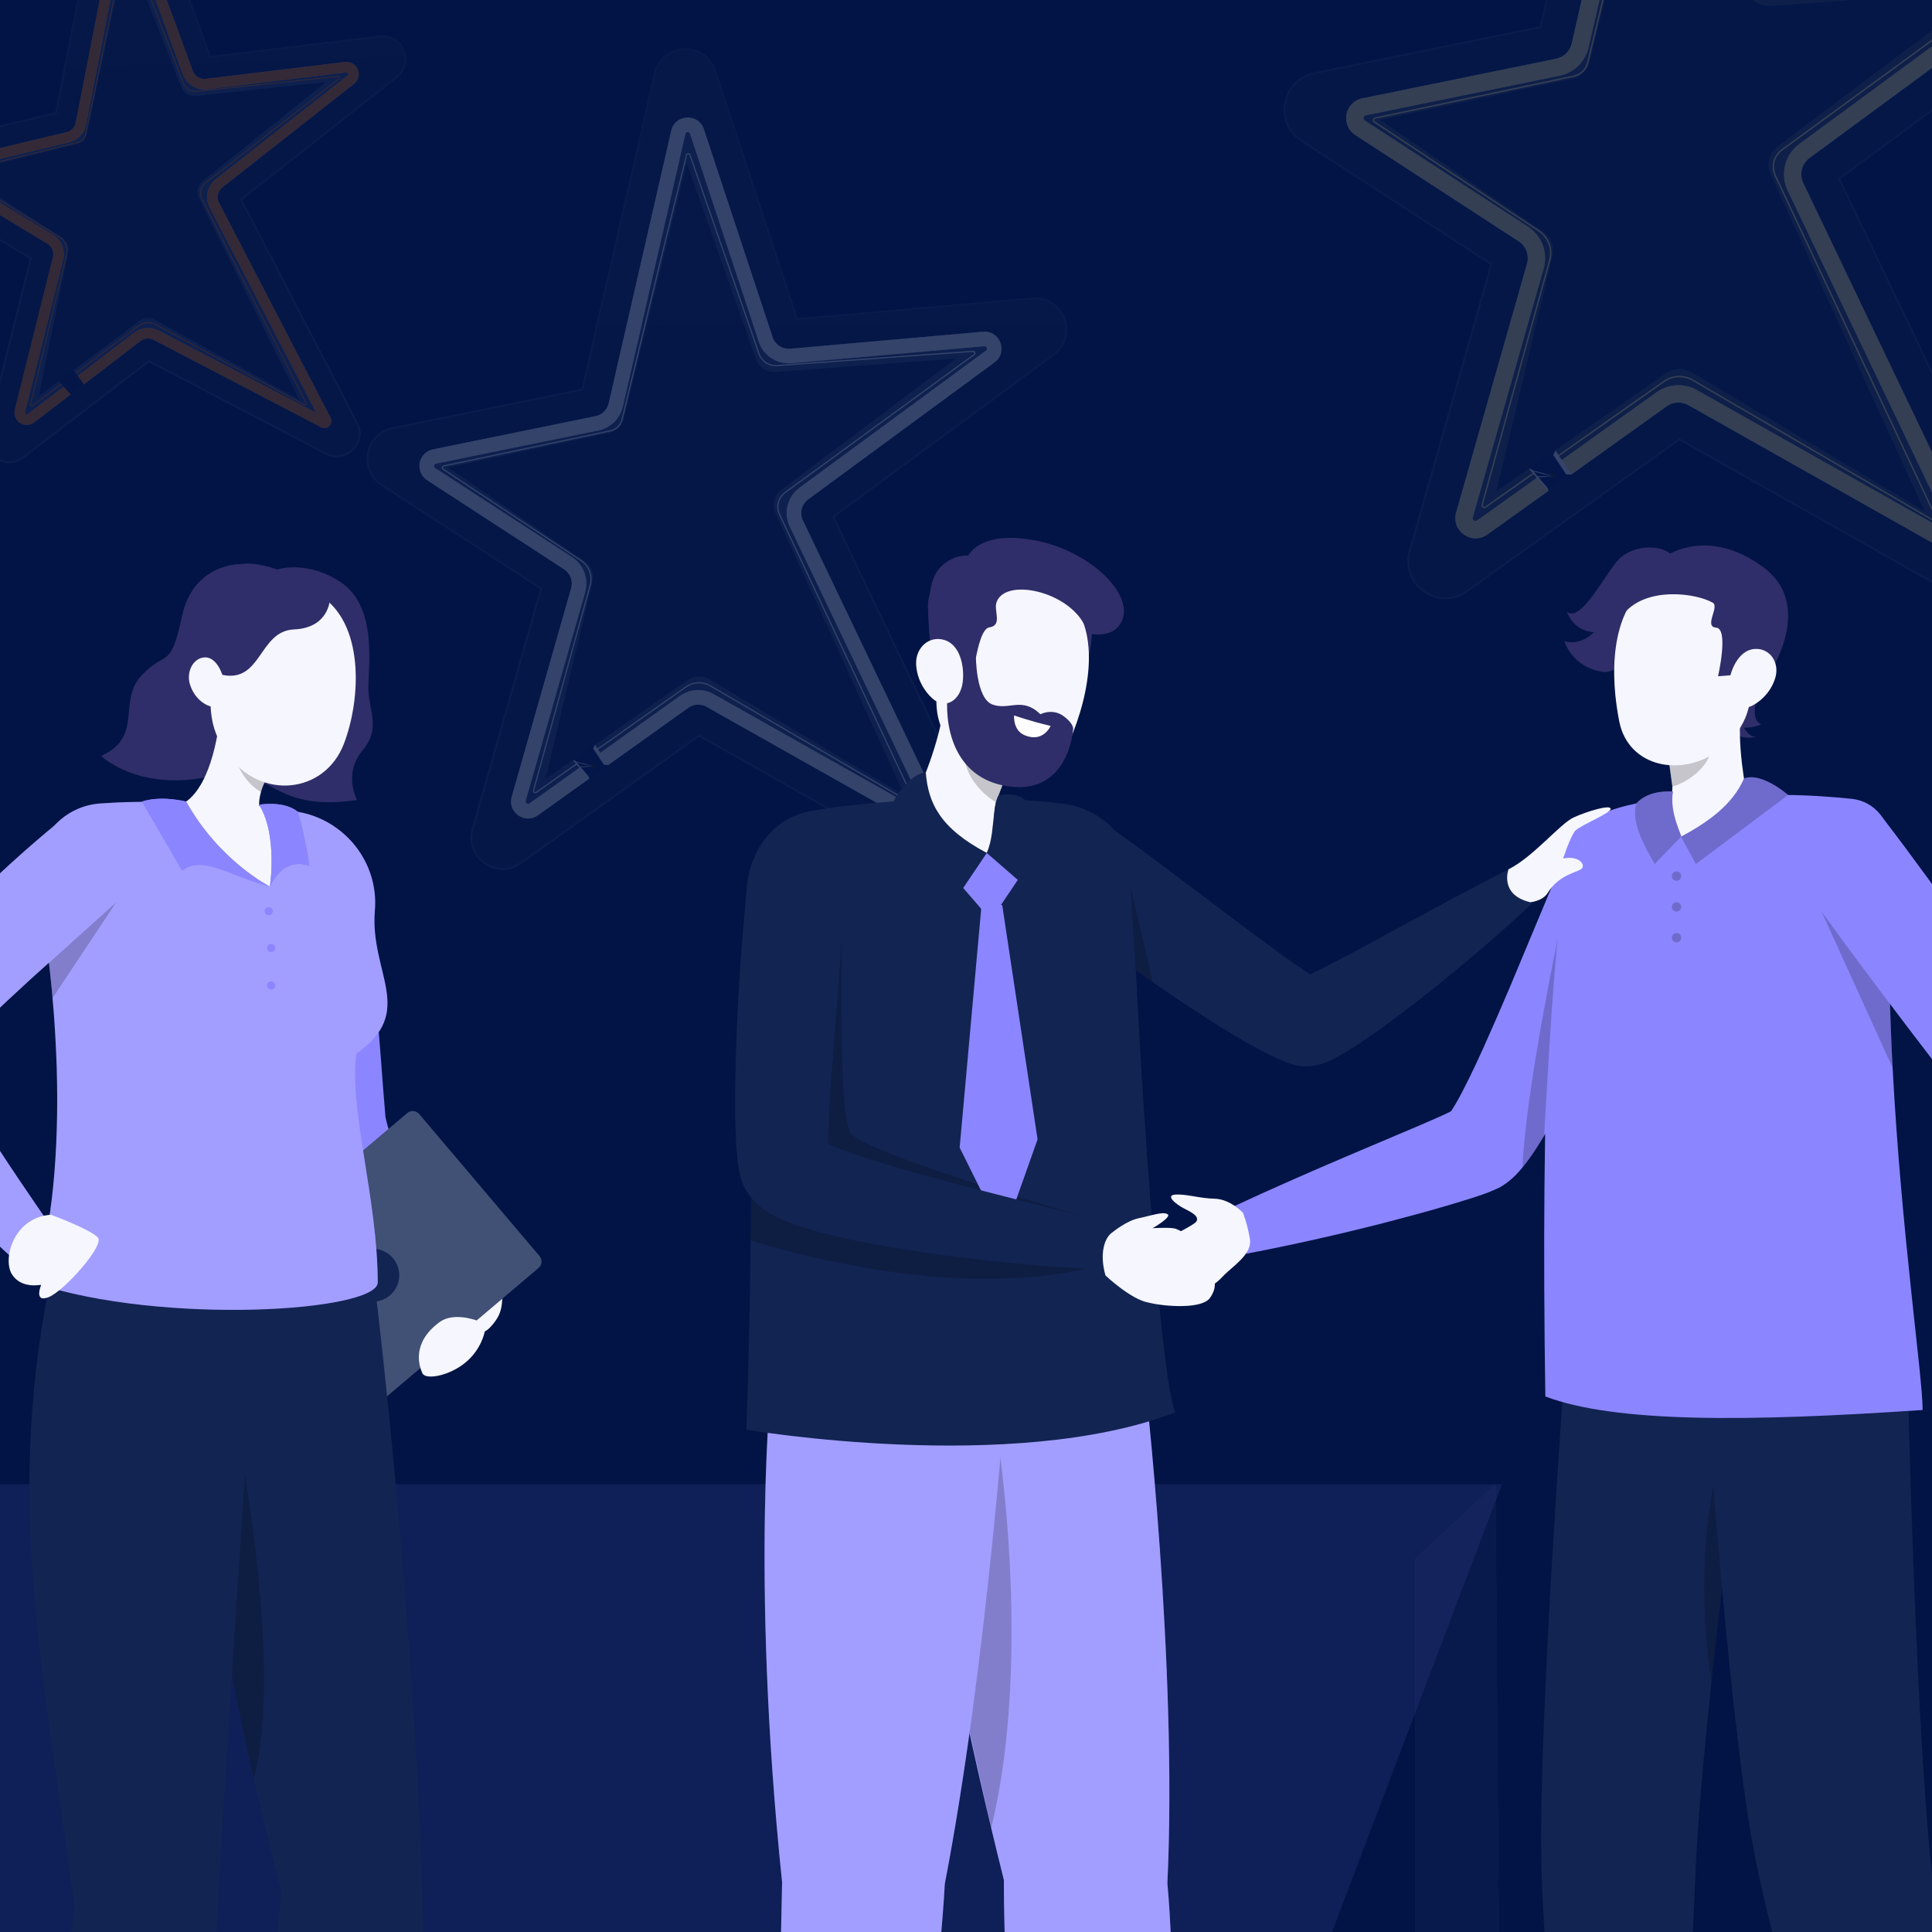 <?xml version="1.0" encoding="UTF-8"?> <svg xmlns="http://www.w3.org/2000/svg" width="412" height="412" viewBox="0 0 412 412" fill="none"><g clip-path="url(#clip0_3634_9341)"><rect width="412" height="412" fill="#011445"></rect><g opacity="0.2"><path d="M301.825 496.881L301.825 332.407L318.924 316.502L320.312 506.638L301.825 496.881Z" fill="#8B86FF"></path><path d="M301.825 496.881L301.825 332.407L318.924 316.502L320.312 506.638L301.825 496.881Z" fill="black" fill-opacity="0.2"></path><path d="M301.825 496.881L301.825 332.407L318.924 316.502L320.312 506.638L301.825 496.881Z" fill="black" fill-opacity="0.2"></path><path d="M301.825 496.881L301.825 332.407L318.924 316.502L320.312 506.638L301.825 496.881Z" fill="#242C64"></path></g><g opacity="0.2"><g opacity="0.2" filter="url(#filter0_b_3634_9341)"><path fill-rule="evenodd" clip-rule="evenodd" d="M27.497 -9.483L20.096 28.389C19.744 30.19 18.372 31.62 16.587 32.045L-5.725 37.366L13.747 49.147C15.505 50.211 16.364 52.296 15.866 54.289L8.505 83.719L28.483 68.431C29.928 67.326 31.882 67.157 33.495 67.999L62.571 83.175L42.026 43.565C40.991 41.57 41.52 39.12 43.287 37.73L68.091 18.217L42.634 21.298C40.477 21.559 38.424 20.302 37.676 18.262L27.497 -9.483ZM21.742 -24.958C22.651 -29.609 29.101 -30.122 30.733 -25.673L44.691 12.371L80.998 7.976C85.698 7.407 88.177 13.377 84.455 16.305L51.172 42.488L75.958 90.273C78.066 94.336 73.693 98.698 69.636 96.58L31.73 76.795L4.805 97.399C1.286 100.092 -3.658 96.843 -2.582 92.544L6.804 55.015L-18.392 39.771C-21.975 37.603 -21.128 32.182 -17.054 31.21L12.126 24.252L21.742 -24.958Z" fill="url(#paint0_linear_3634_9341)"></path><path d="M20.096 28.389L27.497 -9.483L37.676 18.262C38.424 20.302 40.477 21.559 42.634 21.298L68.091 18.217L43.287 37.73C41.52 39.12 40.991 41.57 42.026 43.565L62.571 83.175L33.495 67.999C31.882 67.157 29.928 67.326 28.483 68.431L8.505 83.719L15.866 54.289C16.364 52.296 15.505 50.211 13.747 49.147L-5.725 37.366L16.587 32.045C18.372 31.62 19.744 30.19 20.096 28.389Z" fill="url(#paint1_linear_3634_9341)"></path><path d="M30.916 -25.74C29.216 -30.373 22.498 -29.839 21.552 -24.996L11.96 24.092L-17.099 31.021C-21.342 32.033 -22.224 37.679 -18.493 39.937L6.58 55.107L-2.771 92.497C-3.89 96.974 1.258 100.357 4.923 97.553L31.749 77.025L69.546 96.752C73.771 98.958 78.325 94.415 76.131 90.184L51.419 42.541L84.575 16.457C88.451 13.408 85.87 7.191 80.974 7.784L44.821 12.16L30.916 -25.74Z" stroke="url(#paint2_linear_3634_9341)" stroke-width="0.388"></path></g><g filter="url(#filter1_f_3634_9341)"><path fill-rule="evenodd" clip-rule="evenodd" d="M29.48 -16.634L27.37 -15.86C27.319 -15.997 27.262 -16.038 27.23 -16.057C27.18 -16.086 27.096 -16.112 26.988 -16.104C26.881 -16.095 26.802 -16.056 26.758 -16.019C26.729 -15.995 26.679 -15.946 26.651 -15.802L18.37 26.574C18.004 28.448 16.577 29.934 14.72 30.377L-10.184 36.315C-10.296 36.342 -10.348 36.386 -10.378 36.42C-10.417 36.465 -10.453 36.533 -10.467 36.622C-10.481 36.71 -10.467 36.787 -10.444 36.841C-10.425 36.883 -10.39 36.94 -10.291 37L11.28 50.051C13.108 51.157 14.001 53.326 13.483 55.399L5.355 87.897C5.324 88.022 5.343 88.088 5.359 88.128C5.382 88.182 5.431 88.248 5.513 88.301C5.594 88.355 5.674 88.374 5.733 88.373C5.776 88.373 5.844 88.364 5.946 88.286L28.617 70.937C30.119 69.787 32.152 69.612 33.829 70.487L67.425 88.022L44.729 44.268L46.724 43.233L70.513 89.095C71.187 90.395 69.788 91.791 68.49 91.114L32.789 72.48C31.886 72.008 30.791 72.103 29.982 72.722L7.312 90.071C5.341 91.579 2.573 89.759 3.175 87.352L11.303 54.853C11.582 53.737 11.101 52.569 10.116 51.974L-11.454 38.923C-13.461 37.709 -12.986 34.673 -10.705 34.129L14.199 28.191C15.199 27.952 15.967 27.152 16.164 26.143L24.445 -16.233C24.954 -18.838 28.566 -19.125 29.48 -16.634ZM47.431 39.965C46.441 40.744 46.145 42.116 46.724 43.233L44.729 44.268C43.653 42.192 44.203 39.645 46.041 38.199L74.113 16.115C74.228 16.024 74.249 15.957 74.257 15.92C74.27 15.864 74.269 15.776 74.228 15.677C74.186 15.577 74.125 15.514 74.076 15.483C74.044 15.463 73.982 15.431 73.837 15.448L44.172 19.039C41.929 19.31 39.794 18.003 39.015 15.882L27.37 -15.86L29.48 -16.634L41.125 15.108C41.544 16.25 42.694 16.954 43.902 16.808L73.567 13.217C76.199 12.899 77.587 16.242 75.503 17.881L47.431 39.965Z" fill="white" fill-opacity="0.62"></path></g><path fill-rule="evenodd" clip-rule="evenodd" d="M15.773 28.544L16.315 30.725L-8.315 36.847L13.229 50.621C14.273 51.289 14.798 52.53 14.55 53.745L12.348 53.296C12.41 52.992 12.279 52.682 12.018 52.515L-12.46 36.864C-13.014 36.51 -12.876 35.665 -12.237 35.506L15.773 28.544ZM16.325 27.973C16.265 28.253 16.051 28.475 15.773 28.544L16.315 30.725C17.427 30.449 18.284 29.563 18.523 28.442L26.999 -11.273L38.658 18.581C39.15 19.841 40.425 20.615 41.77 20.471L69.516 17.486L43.254 38.58C42.156 39.462 41.82 40.989 42.447 42.25L63.779 85.197L33.029 68.183C31.999 67.613 30.731 67.699 29.787 68.403L8.291 84.43L14.55 53.745L12.348 53.296L5.108 88.791C5.039 89.128 5.423 89.372 5.699 89.166L31.131 70.205C31.366 70.029 31.683 70.007 31.941 70.15L66.896 89.49C67.539 89.845 68.257 89.159 67.93 88.501L44.459 41.25C44.303 40.935 44.387 40.553 44.661 40.333L74.914 16.034C75.498 15.565 75.109 14.625 74.365 14.705L41.529 18.236C41.193 18.272 40.874 18.079 40.752 17.764L27.275 -16.745C27.005 -17.438 26 -17.356 25.845 -16.629L16.325 27.973Z" fill="white" fill-opacity="0.2"></path><path fill-rule="evenodd" clip-rule="evenodd" d="M16.584 30.463L-8.958 36.723C-9.119 36.763 -9.153 36.977 -9.011 37.065L12.71 50.449C14.021 51.257 14.664 52.817 14.303 54.314L6.589 86.26C6.548 86.431 6.743 86.559 6.884 86.453L29.455 69.433C30.566 68.594 32.064 68.481 33.289 69.143L64.939 86.242C65.1 86.329 65.278 86.156 65.194 85.992L42.978 42.45C42.366 41.251 42.691 39.787 43.751 38.959L72.234 16.719C72.382 16.603 72.286 16.365 72.099 16.385L41.93 19.57C40.665 19.703 39.468 18.971 39.012 17.784L27.356 -12.554C27.29 -12.728 27.037 -12.708 26.998 -12.525L23.51 3.959L18.388 28.594C18.197 29.513 17.495 30.24 16.584 30.463ZM23.327 3.921L18.205 28.556C18.029 29.404 17.381 30.075 16.54 30.281L-9.002 36.541C-9.325 36.62 -9.393 37.05 -9.11 37.224L12.612 50.609C13.854 51.374 14.463 52.852 14.12 54.27L6.407 86.216C6.324 86.558 6.716 86.814 6.997 86.603L29.568 69.582C30.621 68.788 32.04 68.681 33.2 69.308L64.849 86.407C65.173 86.582 65.528 86.235 65.361 85.907L43.145 42.364C42.574 41.246 42.877 39.879 43.867 39.106L72.349 16.866C72.646 16.635 72.454 16.159 72.079 16.199L41.91 19.384C40.73 19.508 39.613 18.825 39.187 17.717L27.531 -12.621C27.397 -12.969 26.892 -12.929 26.815 -12.564L23.327 3.921Z" fill="#FF7F00"></path><path fill-rule="evenodd" clip-rule="evenodd" d="M29.456 -16.632L27.346 -15.858C27.296 -15.996 27.238 -16.036 27.206 -16.055C27.157 -16.085 27.073 -16.111 26.965 -16.102C26.858 -16.094 26.779 -16.055 26.734 -16.018C26.706 -15.994 26.655 -15.945 26.627 -15.801L18.346 26.576C17.98 28.449 16.554 29.936 14.697 30.378L-10.207 36.317C-10.32 36.343 -10.371 36.387 -10.401 36.422C-10.44 36.466 -10.476 36.535 -10.49 36.623C-10.504 36.712 -10.491 36.788 -10.467 36.842C-10.449 36.885 -10.413 36.941 -10.314 37.002L11.256 50.052C13.084 51.158 13.978 53.327 13.46 55.4L5.332 87.899C5.3 88.024 5.319 88.09 5.336 88.129C5.359 88.183 5.408 88.249 5.489 88.303C5.571 88.356 5.651 88.375 5.709 88.375C5.752 88.374 5.82 88.365 5.923 88.287L28.593 70.939C30.096 69.789 32.129 69.614 33.806 70.489L67.401 88.024L44.706 44.269L46.701 43.235L70.49 89.097C71.164 90.397 69.765 91.793 68.466 91.115L32.766 72.481C31.863 72.01 30.768 72.104 29.959 72.724L7.288 90.072C5.318 91.58 2.549 89.761 3.151 87.353L11.279 54.855C11.558 53.739 11.077 52.571 10.093 51.975L-11.477 38.924C-13.484 37.71 -13.009 34.675 -10.728 34.13L14.176 28.192C15.175 27.954 15.944 27.153 16.141 26.145L24.422 -16.232C24.93 -18.836 28.543 -19.123 29.456 -16.632ZM47.407 39.967C46.418 40.745 46.121 42.117 46.701 43.235L44.706 44.269C43.629 42.194 44.18 39.646 46.018 38.2L74.09 16.116C74.205 16.026 74.226 15.958 74.234 15.922C74.247 15.866 74.246 15.777 74.204 15.678C74.163 15.579 74.102 15.515 74.053 15.485C74.021 15.465 73.959 15.432 73.813 15.45L44.149 19.04C41.906 19.312 39.77 18.005 38.992 15.883L27.346 -15.858L29.456 -16.632L41.102 15.109C41.521 16.252 42.671 16.955 43.879 16.809L73.543 13.219C76.176 12.9 77.564 16.243 75.48 17.882L47.407 39.967Z" fill="#FF7F00"></path><g filter="url(#filter2_f_3634_9341)"><path d="M12.512 81.275L15.665 78.899L17.921 82.028L15.127 84.178L12.512 81.275Z" fill="#0F1F57"></path></g></g><g opacity="0.2"><g opacity="0.2" filter="url(#filter3_b_3634_9341)"><path fill-rule="evenodd" clip-rule="evenodd" d="M147.088 37.337L135.17 89.289C134.603 91.76 132.645 93.672 130.161 94.179L99.119 100.522L125.472 117.662C127.851 119.209 128.943 122.126 128.166 124.856L116.682 165.155L144.95 144.946C146.994 143.485 149.7 143.34 151.888 144.575L191.347 166.832L164.763 111.226C163.424 108.424 164.265 105.066 166.767 103.226L201.886 77.402L166.604 80.512C163.614 80.776 160.836 78.948 159.895 76.099L147.088 37.337ZM139.839 15.714C141.303 9.335 150.231 8.916 152.284 15.131L169.844 68.28L220.165 63.845C226.68 63.27 229.833 71.623 224.564 75.497L177.439 110.15L209.51 177.234C212.237 182.937 206.004 188.762 200.498 185.657L149.055 156.639L110.959 183.874C105.98 187.434 99.301 182.727 100.978 176.84L115.622 125.451L81.523 103.273C76.674 100.12 78.087 92.673 83.755 91.515L124.353 83.22L139.839 15.714Z" fill="url(#paint3_linear_3634_9341)"></path><path d="M135.17 89.289L147.088 37.337L159.895 76.099C160.836 78.948 163.614 80.776 166.604 80.512L201.886 77.402L166.767 103.226C164.265 105.066 163.424 108.424 164.763 111.226L191.347 166.832L151.888 144.575C149.7 143.34 146.994 143.485 144.95 144.946L116.682 165.155L128.166 124.856C128.943 122.126 127.851 119.209 125.472 117.662L99.119 100.522L130.161 94.179C132.645 93.672 134.603 91.76 135.17 89.289Z" fill="url(#paint4_linear_3634_9341)"></path><path d="M152.468 15.07C150.353 8.669 141.158 9.1 139.65 15.671L124.191 83.055L83.716 91.325C77.878 92.518 76.423 100.188 81.417 103.436L115.396 125.536L100.792 176.787C99.064 182.85 105.944 187.698 111.072 184.032L149.068 156.869L200.403 185.826C206.074 189.024 212.494 183.025 209.686 177.15L177.683 110.211L224.679 75.654C230.106 71.663 226.858 63.06 220.148 63.651L169.98 68.073L152.468 15.07Z" stroke="url(#paint5_linear_3634_9341)" stroke-width="0.388"></path></g><g filter="url(#filter4_f_3634_9341)"><path fill-rule="evenodd" clip-rule="evenodd" d="M150.125 27.554L147.178 28.528C147.114 28.336 147.037 28.277 146.993 28.249C146.926 28.206 146.811 28.166 146.662 28.174C146.513 28.18 146.403 28.231 146.34 28.28C146.299 28.311 146.228 28.377 146.182 28.575L132.846 86.706C132.257 89.275 130.22 91.264 127.637 91.792L92.989 98.871C92.832 98.903 92.76 98.961 92.716 99.007C92.66 99.067 92.607 99.16 92.584 99.281C92.561 99.403 92.576 99.509 92.606 99.585C92.63 99.644 92.676 99.724 92.811 99.812L122.003 118.798C124.477 120.407 125.613 123.442 124.805 126.28L112.124 170.781C112.075 170.952 112.098 171.044 112.119 171.099C112.148 171.175 112.213 171.269 112.323 171.346C112.433 171.423 112.543 171.453 112.624 171.455C112.683 171.456 112.777 171.447 112.922 171.344L145 148.412C147.126 146.892 149.94 146.741 152.216 148.025L197.809 173.743L168.442 112.317L171.243 110.978L202.024 175.362C202.896 177.188 200.902 179.052 199.14 178.058L150.691 150.729C149.465 150.038 147.95 150.119 146.805 150.937L114.727 173.869C111.939 175.863 108.199 173.227 109.138 169.93L121.819 125.429C122.255 123.901 121.643 122.267 120.311 121.401L91.118 102.414C88.403 100.648 89.194 96.478 92.368 95.829L127.016 88.75C128.406 88.466 129.503 87.395 129.821 86.011L143.156 27.881C143.976 24.308 148.976 24.074 150.125 27.554ZM172.365 106.498C170.964 107.529 170.493 109.409 171.243 110.978L168.442 112.317C167.049 109.403 167.924 105.911 170.526 103.997L210.273 74.77C210.436 74.65 210.468 74.558 210.481 74.508C210.501 74.431 210.503 74.31 210.451 74.171C210.398 74.031 210.316 73.941 210.25 73.897C210.208 73.868 210.123 73.82 209.921 73.838L168.806 77.462C165.697 77.736 162.808 75.835 161.829 72.872L147.178 28.528L150.125 27.554L164.777 71.898C165.304 73.494 166.86 74.517 168.534 74.37L209.649 70.746C213.297 70.424 215.063 75.101 212.112 77.271L172.365 106.498Z" fill="white" fill-opacity="0.62"></path></g><path fill-rule="evenodd" clip-rule="evenodd" d="M129.177 89.305L129.827 92.341L95.548 99.686L124.672 119.67C126.083 120.639 126.753 122.376 126.356 124.042L123.336 123.323C123.435 122.906 123.268 122.472 122.915 122.23L89.825 99.524C89.076 99.01 89.305 97.849 90.194 97.659L129.177 89.305ZM129.964 88.543C129.869 88.927 129.563 89.223 129.177 89.305L129.827 92.341C131.374 92.009 132.597 90.825 132.978 89.289L146.464 34.84L161.218 76.58C161.841 78.341 163.566 79.467 165.429 79.328L203.869 76.455L166.664 104.396C165.109 105.564 164.577 107.657 165.385 109.426L192.906 169.674L151.218 144.805C149.822 143.972 148.067 144.034 146.733 144.963L116.336 166.124L126.356 124.042L123.336 123.323L111.746 172.001C111.636 172.464 112.155 172.817 112.545 172.546L148.506 147.511C148.84 147.278 149.279 147.263 149.628 147.471L197.017 175.741C197.888 176.261 198.91 175.346 198.488 174.423L168.209 108.136C168.007 107.694 168.14 107.17 168.529 106.878L211.386 74.691C212.213 74.07 211.718 72.755 210.688 72.832L165.198 76.232C164.732 76.267 164.3 75.985 164.145 75.545L147.09 27.298C146.748 26.33 145.357 26.397 145.11 27.394L129.964 88.543Z" fill="white" fill-opacity="0.2"></path><path fill-rule="evenodd" clip-rule="evenodd" d="M130.21 91.992L94.667 99.486C94.442 99.534 94.386 99.829 94.577 99.955L123.964 119.41C125.738 120.584 126.555 122.766 125.988 124.817L113.904 168.573C113.84 168.807 114.104 168.993 114.303 168.853L146.228 146.369C147.8 145.262 149.873 145.173 151.534 146.142L194.46 171.17C194.679 171.298 194.932 171.066 194.824 170.837L166.109 109.725C165.319 108.043 165.832 106.036 167.334 104.94L207.655 75.517C207.865 75.364 207.743 75.031 207.484 75.05L165.69 78.092C163.938 78.219 162.319 77.154 161.743 75.495L147.014 33.088C146.93 32.845 146.58 32.861 146.519 33.111L140.962 55.712L132.785 89.492C132.48 90.752 131.478 91.724 130.21 91.992ZM140.711 55.651L132.533 89.431C132.252 90.594 131.327 91.492 130.157 91.739L94.613 99.233C94.164 99.328 94.052 99.918 94.434 100.171L123.821 119.625C125.501 120.738 126.276 122.805 125.739 124.748L113.655 168.504C113.526 168.972 114.054 169.345 114.452 169.065L146.377 146.581C147.866 145.532 149.83 145.448 151.404 146.365L194.329 171.394C194.768 171.649 195.274 171.186 195.058 170.727L166.343 109.615C165.606 108.045 166.085 106.172 167.486 105.149L207.807 75.726C208.227 75.419 207.984 74.754 207.465 74.792L165.671 77.834C164.036 77.953 162.525 76.958 161.987 75.41L147.259 33.003C147.09 32.517 146.39 32.549 146.267 33.05L140.711 55.651Z" fill="white"></path><path fill-rule="evenodd" clip-rule="evenodd" d="M150.097 27.552L147.149 28.526C147.085 28.334 147.008 28.275 146.965 28.247C146.898 28.204 146.782 28.165 146.634 28.172C146.485 28.178 146.374 28.229 146.311 28.278C146.271 28.309 146.199 28.375 146.153 28.573L132.818 86.704C132.228 89.273 130.191 91.262 127.608 91.79L92.96 98.869C92.803 98.901 92.731 98.959 92.687 99.005C92.632 99.064 92.579 99.158 92.555 99.279C92.532 99.401 92.547 99.507 92.578 99.583C92.601 99.642 92.648 99.722 92.782 99.81L121.974 118.796C124.449 120.405 125.585 123.44 124.776 126.278L112.095 170.779C112.046 170.95 112.069 171.042 112.091 171.098C112.12 171.173 112.185 171.267 112.294 171.344C112.404 171.421 112.514 171.451 112.595 171.453C112.654 171.454 112.749 171.445 112.893 171.342L144.971 148.41C147.097 146.89 149.911 146.739 152.187 148.023L197.78 173.741L168.413 112.315L171.214 110.976L201.995 175.361C202.868 177.186 200.873 179.05 199.111 178.056L150.662 150.727C149.436 150.036 147.921 150.117 146.776 150.935L114.699 173.867C111.91 175.861 108.17 173.225 109.109 169.928L121.79 125.427C122.226 123.899 121.614 122.265 120.282 121.399L91.089 102.412C88.374 100.646 89.165 96.476 92.339 95.828L126.987 88.748C128.378 88.464 129.474 87.393 129.792 86.01L143.128 27.878C143.947 24.306 148.947 24.072 150.097 27.552ZM172.336 106.496C170.935 107.527 170.464 109.407 171.214 110.976L168.413 112.315C167.02 109.401 167.895 105.909 170.497 103.995L210.245 74.768C210.407 74.648 210.439 74.556 210.452 74.507C210.472 74.43 210.475 74.308 210.422 74.168C210.37 74.029 210.287 73.939 210.221 73.895C210.179 73.866 210.094 73.818 209.893 73.836L168.777 77.46C165.669 77.734 162.779 75.834 161.8 72.87L147.149 28.526L150.097 27.552L164.748 71.896C165.275 73.492 166.831 74.515 168.505 74.368L209.62 70.743C213.268 70.422 215.034 75.1 212.084 77.269L172.336 106.496Z" fill="white"></path><g filter="url(#filter5_f_3634_9341)"><path d="M122.299 161.963L126.758 158.825L129.732 163.246L125.779 166.089L122.299 161.963Z" fill="#0F1F57"></path></g><path d="M126.916 163.359C126.916 163.647 126.681 163.881 126.392 163.881C126.102 163.881 125.867 163.647 125.867 163.359C125.867 163.071 126.102 162.837 126.392 162.837C126.681 162.837 126.916 163.071 126.916 163.359Z" fill="#232A0C"></path><path d="M126.492 159.634L126.886 158.81L129.778 163.114H128.815L126.492 159.634Z" fill="white"></path><path d="M125.485 165.522L125.594 166.104L122.153 162.099L122.616 162.178L125.485 165.522Z" fill="white"></path><path fill-rule="evenodd" clip-rule="evenodd" d="M122.541 162.419C122.552 162.377 122.594 162.352 122.636 162.363L126.444 163.324L126.429 163.477L123.557 163.643C123.515 163.646 123.478 163.613 123.475 163.57C123.473 163.527 123.506 163.491 123.548 163.488L125.916 163.351L122.598 162.513C122.556 162.503 122.531 162.461 122.541 162.419Z" fill="url(#paint6_linear_3634_9341)"></path><path d="M123.27 163.152C123.516 163.441 123.699 163.69 123.679 163.707C123.658 163.724 123.442 163.504 123.196 163.215C122.95 162.927 122.767 162.678 122.787 162.661C122.807 162.643 123.023 162.864 123.27 163.152Z" fill="white"></path></g><g opacity="0.2"><g opacity="0.2" filter="url(#filter6_b_3634_9341)"><path fill-rule="evenodd" clip-rule="evenodd" d="M355.773 -48.755L341.567 13.172C340.891 16.117 338.557 18.396 335.596 19.001L298.594 26.561L330.007 46.992C332.843 48.836 334.145 52.314 333.218 55.567L319.53 103.604L353.224 79.516C355.661 77.774 358.886 77.601 361.495 79.073L408.531 105.604L376.842 39.321C375.246 35.981 376.248 31.978 379.231 29.785L421.093 -0.997L379.036 2.71C375.473 3.024 372.161 0.846 371.039 -2.551L355.773 -48.755ZM347.133 -74.53C348.878 -82.134 359.519 -82.632 361.967 -75.225L382.899 -11.871L442.881 -17.158C450.647 -17.843 454.406 -7.886 448.125 -3.268L391.952 38.038L430.181 118.003C433.432 124.801 426.001 131.744 419.438 128.042L358.119 93.454L312.708 125.918C306.773 130.161 298.811 124.55 300.811 117.534L318.266 56.277L277.62 29.841C271.84 26.082 273.524 17.206 280.28 15.825L328.673 5.938L347.133 -74.53Z" fill="url(#paint7_linear_3634_9341)"></path><path d="M341.567 13.172L355.773 -48.755L371.039 -2.551C372.161 0.846 375.473 3.024 379.036 2.71L421.093 -0.997L379.231 29.785C376.248 31.978 375.246 35.981 376.842 39.321L408.531 105.604L361.495 79.073C358.886 77.601 355.661 77.774 353.224 79.516L319.53 103.604L333.218 55.567C334.145 52.314 332.843 48.836 330.007 46.992L298.594 26.561L335.596 19.001C338.557 18.396 340.891 16.117 341.567 13.172Z" fill="url(#paint8_linear_3634_9341)"></path><path d="M362.151 -75.285C359.642 -82.88 348.732 -82.369 346.944 -74.573L328.512 5.772L280.241 15.635C273.315 17.05 271.588 26.15 277.514 30.004L318.04 56.362L300.624 117.48C298.574 124.674 306.736 130.425 312.821 126.076L358.131 93.684L419.343 128.212C426.071 132.007 433.689 124.889 430.356 117.919L392.196 38.099L448.24 -3.111C454.679 -7.846 450.825 -18.053 442.864 -17.351L383.035 -12.078L362.151 -75.285Z" stroke="url(#paint9_linear_3634_9341)" stroke-width="0.388"></path></g><g filter="url(#filter7_f_3634_9341)"><path fill-rule="evenodd" clip-rule="evenodd" d="M359.397 -60.417L355.883 -59.256C355.807 -59.485 355.715 -59.555 355.663 -59.588C355.583 -59.639 355.446 -59.687 355.269 -59.678C355.091 -59.67 354.959 -59.61 354.884 -59.552C354.836 -59.514 354.75 -59.436 354.696 -59.2L338.8 10.092C338.097 13.155 335.67 15.525 332.59 16.155L291.29 24.593C291.103 24.631 291.016 24.7 290.964 24.756C290.898 24.826 290.835 24.938 290.807 25.082C290.78 25.227 290.798 25.354 290.834 25.444C290.862 25.515 290.917 25.61 291.077 25.715L325.875 48.346C328.824 50.265 330.178 53.881 329.214 57.265L314.098 110.31C314.04 110.514 314.068 110.624 314.093 110.69C314.128 110.78 314.205 110.891 314.336 110.984C314.467 111.076 314.598 111.111 314.694 111.114C314.765 111.115 314.878 111.104 315.05 110.981L353.287 83.646C355.821 81.834 359.175 81.655 361.889 83.185L416.235 113.84L381.23 40.621L384.569 39.025L421.26 115.771C422.3 117.947 419.923 120.169 417.822 118.984L360.071 86.408C358.61 85.584 356.803 85.681 355.439 86.656L317.202 113.991C313.878 116.368 309.42 113.226 310.54 109.296L325.655 56.251C326.175 54.429 325.445 52.481 323.857 51.449L289.06 28.817C285.823 26.711 286.766 21.741 290.549 20.968L331.85 12.529C333.508 12.19 334.815 10.914 335.193 9.265L351.09 -60.028C352.067 -64.286 358.026 -64.565 359.397 -60.417ZM385.906 33.685C384.236 34.913 383.675 37.155 384.569 39.025L381.23 40.621C379.57 37.148 380.613 32.984 383.714 30.704L431.093 -4.135C431.288 -4.278 431.326 -4.388 431.341 -4.447C431.365 -4.539 431.368 -4.684 431.305 -4.85C431.242 -5.016 431.144 -5.123 431.066 -5.176C431.015 -5.21 430.914 -5.268 430.674 -5.246L381.664 -0.926C377.959 -0.6 374.515 -2.865 373.348 -6.398L355.883 -59.256L359.397 -60.417L376.861 -7.559C377.49 -5.656 379.344 -4.437 381.339 -4.612L430.349 -8.933C434.698 -9.316 436.803 -3.74 433.285 -1.154L385.906 33.685Z" fill="white" fill-opacity="0.62"></path></g><path fill-rule="evenodd" clip-rule="evenodd" d="M334.428 13.191L335.203 16.81L294.343 25.566L329.058 49.386C330.741 50.541 331.539 52.612 331.066 54.597L327.466 53.74C327.585 53.244 327.385 52.726 326.964 52.437L287.521 25.372C286.628 24.759 286.901 23.376 287.96 23.149L334.428 13.191ZM335.367 12.282C335.254 12.74 334.889 13.093 334.428 13.191L335.203 16.81C337.048 16.415 338.505 15.002 338.959 13.172L355.035 -51.731L372.621 -1.978C373.364 0.122 375.42 1.464 377.641 1.298L423.462 -2.127L379.114 31.18C377.26 32.572 376.626 35.066 377.589 37.175L410.394 108.992L360.702 79.347C359.037 78.354 356.946 78.428 355.355 79.535L319.122 104.759L331.066 54.597L327.466 53.74L313.65 111.765C313.519 112.316 314.138 112.738 314.603 112.414L357.469 82.572C357.867 82.295 358.39 82.277 358.806 82.525L415.294 116.223C416.333 116.843 417.55 115.752 417.048 114.652L380.955 35.637C380.714 35.11 380.873 34.486 381.336 34.138L432.422 -4.229C433.408 -4.969 432.818 -6.537 431.59 -6.445L377.365 -2.392C376.81 -2.351 376.296 -2.686 376.11 -3.211L355.781 -60.722C355.373 -61.876 353.715 -61.795 353.421 -60.608L335.367 12.282Z" fill="#FFED8F" fill-opacity="0.2"></path><path fill-rule="evenodd" clip-rule="evenodd" d="M335.66 16.393L293.292 25.327C293.024 25.384 292.957 25.735 293.185 25.886L328.214 49.076C330.329 50.476 331.303 53.077 330.628 55.521L316.223 107.679C316.146 107.958 316.461 108.179 316.698 108.013L354.754 81.212C356.627 79.892 359.098 79.786 361.078 80.941L412.246 110.774C412.507 110.927 412.809 110.651 412.68 110.377L378.452 37.532C377.51 35.526 378.122 33.134 379.912 31.828L427.975 -3.244C428.225 -3.427 428.08 -3.824 427.77 -3.801L377.952 -0.175C375.864 -0.023 373.934 -1.293 373.247 -3.271L355.691 -53.82C355.59 -54.11 355.173 -54.09 355.1 -53.792L348.477 -26.852L338.729 13.414C338.365 14.916 337.171 16.075 335.66 16.393ZM348.177 -26.924L338.429 13.341C338.094 14.728 336.992 15.797 335.596 16.092L293.228 25.025C292.693 25.138 292.559 25.841 293.015 26.143L328.044 49.333C330.047 50.659 330.97 53.123 330.33 55.439L315.926 107.597C315.772 108.155 316.402 108.598 316.876 108.265L354.931 81.464C356.706 80.214 359.047 80.113 360.923 81.207L412.091 111.041C412.613 111.346 413.217 110.793 412.959 110.246L378.731 37.401C377.852 35.529 378.423 33.297 380.094 32.077L428.156 -2.995C428.657 -3.361 428.366 -4.154 427.748 -4.109L377.93 -0.483C375.981 -0.341 374.18 -1.526 373.539 -3.372L355.982 -53.921C355.78 -54.501 354.947 -54.462 354.8 -53.866L348.177 -26.924Z" fill="#FFED8F"></path><path fill-rule="evenodd" clip-rule="evenodd" d="M359.365 -60.419L355.851 -59.258C355.776 -59.487 355.683 -59.557 355.631 -59.59C355.552 -59.641 355.414 -59.689 355.237 -59.681C355.059 -59.672 354.927 -59.612 354.852 -59.554C354.804 -59.516 354.719 -59.438 354.665 -59.202L338.768 10.09C338.065 13.153 335.638 15.524 332.559 16.153L291.258 24.591C291.071 24.629 290.984 24.698 290.932 24.754C290.866 24.824 290.803 24.936 290.776 25.081C290.748 25.225 290.766 25.352 290.802 25.442C290.83 25.513 290.885 25.608 291.045 25.712L325.843 48.344C328.792 50.263 330.146 53.879 329.182 57.263L314.066 110.308C314.008 110.512 314.036 110.622 314.061 110.688C314.096 110.778 314.174 110.889 314.304 110.982C314.435 111.074 314.566 111.109 314.663 111.112C314.733 111.113 314.846 111.102 315.018 110.979L353.255 83.644C355.789 81.832 359.143 81.653 361.857 83.183L416.203 113.838L381.199 40.619L384.537 39.023L421.228 115.769C422.268 117.945 419.891 120.167 417.79 118.982L360.039 86.406C358.578 85.582 356.771 85.679 355.407 86.654L317.17 113.99C313.847 116.366 309.388 113.224 310.508 109.294L325.624 56.249C326.143 54.427 325.413 52.479 323.825 51.447L289.028 28.814C285.791 26.709 286.734 21.739 290.517 20.966L331.818 12.527C333.476 12.188 334.783 10.912 335.161 9.263L351.058 -60.03C352.035 -64.288 357.994 -64.567 359.365 -60.419ZM385.874 33.683C384.204 34.911 383.643 37.153 384.537 39.023L381.199 40.619C379.538 37.146 380.581 32.983 383.682 30.702L431.061 -4.137C431.256 -4.28 431.294 -4.39 431.309 -4.449C431.333 -4.541 431.336 -4.686 431.273 -4.852C431.21 -5.018 431.113 -5.125 431.034 -5.178C430.983 -5.212 430.882 -5.27 430.642 -5.248L381.633 -0.928C377.927 -0.602 374.483 -2.867 373.316 -6.4L355.851 -59.258L359.365 -60.419L376.829 -7.561C377.458 -5.658 379.312 -4.439 381.308 -4.614L430.317 -8.935C434.666 -9.318 436.771 -3.742 433.254 -1.156L385.874 33.683Z" fill="#FFED8F"></path><g filter="url(#filter8_f_3634_9341)"><path d="M326.224 99.799L331.539 96.059L335.084 101.328L330.372 104.718L326.224 99.799Z" fill="#0F1F57"></path></g><path d="M331.727 101.464C331.727 101.808 331.447 102.086 331.102 102.086C330.756 102.086 330.477 101.808 330.477 101.464C330.477 101.12 330.756 100.842 331.102 100.842C331.447 100.842 331.727 101.12 331.727 101.464Z" fill="#232A0C"></path><path d="M331.227 97.024L331.696 96.041L335.144 101.172H333.996L331.227 97.024Z" fill="white"></path><path d="M330.019 104.041L330.148 104.736L326.047 99.961L326.599 100.056L330.019 104.041Z" fill="white"></path><path fill-rule="evenodd" clip-rule="evenodd" d="M326.511 100.343C326.523 100.294 326.573 100.264 326.623 100.276L331.162 101.423L331.145 101.605L327.722 101.802C327.671 101.805 327.627 101.766 327.624 101.715C327.621 101.664 327.66 101.621 327.711 101.618L330.533 101.455L326.578 100.456C326.528 100.443 326.498 100.393 326.511 100.343Z" fill="url(#paint10_linear_3634_9341)"></path><path d="M327.385 101.217C327.679 101.562 327.897 101.858 327.872 101.878C327.848 101.899 327.59 101.637 327.297 101.292C327.004 100.948 326.785 100.652 326.81 100.631C326.834 100.611 327.092 100.873 327.385 101.217Z" fill="white"></path></g><path opacity="0.2" d="M-14.523 316.502L320.313 316.502L264.499 463.547H-14.523V316.502Z" fill="#464DA2"></path><path d="M333.6 293.103C333.6 293.103 328.317 364.062 328.665 395.227C329.026 427.645 339.599 521.975 339.599 521.975H356.912C356.912 521.975 360.104 429.3 361.654 397.464C363.343 362.757 373.714 287.413 373.714 287.413L333.6 293.103Z" fill="#122452"></path><path opacity="0.2" d="M364.951 358.85C366.302 346.117 367.866 332.96 369.284 321.459L367.257 309.321C367.257 309.321 360.473 328.269 364.951 358.85Z" fill="black"></path><path d="M363.141 287.413C363.141 287.413 368.396 365.57 374.046 394.83C380.233 426.872 408.314 521.975 408.314 521.975H427.032C427.032 521.975 415.009 429.707 411.809 397.982C408.335 363.551 406.824 294.025 406.824 294.025L363.141 287.413Z" fill="#122452"></path><path d="M410.011 300.678C372.591 303.229 344.458 303.425 329.547 297.801C328.514 231.907 330.816 190.916 333.916 180.898C334.753 178.203 336.584 175.954 339.095 174.672C341.672 173.338 345.609 171.794 350.893 171.01C358.727 169.846 371.702 169.505 380.688 169.532C385.618 169.545 390.68 169.924 394.852 170.343C400.032 170.879 403.419 175.509 403.197 180.714C402.752 190.733 402.713 200.87 402.949 210.81C403.092 216.539 403.315 222.189 403.603 227.722C405.473 263.049 409.946 292.975 410.011 300.678Z" fill="#8B86FF"></path><path opacity="0.2" d="M403.603 227.721L387.531 192.397L402.949 210.809C403.093 216.538 403.315 222.188 403.603 227.721Z" fill="black"></path><path d="M356.301 118.237C354.325 116.091 347.695 115.909 344.536 120.042C341.165 124.454 336.886 132.626 334.167 130.461C334.167 130.461 335.288 134.509 339.908 134.822C339.908 134.822 337.146 137.839 333.594 136.725C333.594 136.725 335.178 142.305 341.813 143.273C347.905 144.161 356.375 126.723 357.721 123.864C357.715 120.712 357.474 120.832 356.301 118.237Z" fill="#2F2E6A"></path><path d="M360.092 119.004C365.499 118.405 370.991 119.93 375.112 123.481C377.804 125.8 379.893 128.872 378.965 132.525C376.799 141.05 371.046 154.81 371.046 154.81L345.219 134.952C345.219 134.952 345.088 126.671 349.245 122.562C351.407 120.423 356.095 119.449 360.092 119.004Z" fill="#2F2E6A"></path><path d="M355.344 118.539C355.344 118.539 364.239 112.193 376.072 120.991C387.905 129.79 376.022 145.732 376.022 145.732C376.022 145.732 372.233 152.782 375.576 154.511C375.576 154.511 373.46 155.343 371.888 155.161C371.888 155.161 373.035 157.297 374.505 157.112C374.505 157.112 372.459 157.935 368.818 156.305C365.177 154.677 355.344 118.539 355.344 118.539Z" fill="#2F2E6A"></path><path d="M355.909 162.486L355.905 162.498C355.916 162.54 355.922 162.566 355.934 162.606L356.638 167.77C356.621 168.805 356.509 169.822 356.309 170.801C356.143 171.626 355.911 172.419 355.642 173.176C354.356 174.547 353.413 177.901 357.317 178.4C362.244 179.038 372.182 172.95 372.776 170.815C371.327 163.794 370.39 155.678 371.554 149.285L365.175 154.676L355.909 162.486Z" fill="#F6F6FE"></path><path opacity="0.2" d="M355.938 162.608L356.642 167.772C359.902 166.745 363.505 164.107 364.65 160.916C365.459 158.61 364.665 156.261 363.724 156.021L355.938 162.608Z" fill="black"></path><path d="M344.755 150.594C344.912 151.717 345.106 152.829 345.325 153.929C347.286 163.64 358.689 165.906 366.694 159.918C366.707 159.906 366.707 159.893 366.719 159.893C367.429 159.361 368.115 158.767 368.765 158.097C374.052 152.675 373.477 147.936 374.079 137.408C374.681 126.894 364.328 119 354.204 123.173C344.86 127.023 343.161 139.358 344.755 150.594Z" fill="#F6F6FE"></path><path d="M374.067 138.397C374.067 138.397 371.451 140.349 370.904 143.014C370.741 143.811 370.192 143.901 370.192 143.901L366.376 144.211C366.376 144.211 368.703 134.063 365.977 133.851C363.252 133.639 366.77 129.387 365.227 128.515C361.584 126.455 351.127 125.041 346.297 130.836C346.297 130.836 348.148 124.752 353.538 122.025C358.928 119.298 369.012 119.851 372.435 125.268C375.858 130.687 374.067 138.397 374.067 138.397Z" fill="#2F2E6A"></path><path d="M378.621 144.408C377.857 147.144 375.902 149.273 373.851 150.388C370.764 152.063 368.441 149.492 368.645 146.171C368.83 143.181 370.657 138.707 374.069 138.399C377.429 138.094 379.493 141.279 378.621 144.408Z" fill="#F6F6FE"></path><path d="M333.251 183.525L322.029 210.39C320.146 214.837 318.223 219.258 316.274 223.587C315.306 225.745 314.299 227.877 313.292 229.931C312.285 231.984 311.252 233.999 310.271 235.647C309.97 236.183 309.617 236.706 309.407 236.994L309.394 237.007L307.943 237.7L306.347 238.419L303.077 239.845L289.618 245.548C280.581 249.38 271.53 253.33 262.57 257.502L265.735 267.364C275.506 265.507 285.158 263.322 294.785 260.877C299.585 259.608 304.385 258.365 309.211 256.914L312.873 255.802L314.731 255.213L316.706 254.533L317.451 254.258L317.791 254.115L319.138 253.526C319.387 253.408 319.557 253.343 319.845 253.199C320.132 253.029 320.407 252.872 320.669 252.689C320.943 252.519 321.218 252.323 321.375 252.205C322.173 251.59 322.696 251.106 323.167 250.636C323.755 250.034 324.239 249.485 324.658 248.974C325.456 248.02 326.031 247.196 326.62 246.372C327.614 244.933 328.477 243.547 329.288 242.199C329.89 241.218 330.439 240.264 330.988 239.309C332.27 237.007 333.473 234.731 334.637 232.468C336.979 227.93 339.111 223.378 341.203 218.827C345.349 209.697 349.208 200.594 352.726 191.19L333.251 183.525ZM310.009 236.706L309.931 236.758L309.878 236.784L310.009 236.693C310.048 236.667 310.088 236.641 310.127 236.628C310.088 236.654 310.048 236.68 310.009 236.706Z" fill="#8B86FF"></path><path opacity="0.2" d="M332.242 199.967C331.157 207.749 329.299 242.108 329.299 242.108C329.299 242.108 329.299 242.135 329.286 242.2C328.475 243.547 327.612 244.934 326.618 246.372C326.03 247.196 325.454 248.02 324.656 248.975C325.376 232.482 332.242 199.967 332.242 199.967Z" fill="black"></path><path d="M266.544 264.26C266.027 260.939 265.037 258.599 265.037 258.599C265.037 258.599 262.329 255.7 259.05 255.629C255.771 255.555 253.172 254.625 250.73 254.739C248.288 254.854 250.883 256.891 252.483 257.695C254.082 258.499 255.887 259.428 255.089 260.532C254.29 261.636 243.609 266.456 242.677 268.111C241.743 269.767 243.715 269.529 243.715 269.529C243.715 269.529 241.328 270.628 241.368 271.919C241.407 273.21 243.114 272.97 243.114 272.97C243.114 272.97 241.536 273.764 242.224 274.812C242.585 275.363 245.299 274.927 247.863 274.408C247.333 274.66 246.958 274.974 246.899 275.365C246.657 276.962 250.188 276.438 253.014 276.078C255.839 275.718 258.711 274.438 260.675 272.293C262.637 270.148 267.059 267.58 266.544 264.26ZM252.353 273.467C252.468 273.45 252.557 273.443 252.591 273.45C252.591 273.45 252.503 273.456 252.353 273.467Z" fill="#F6F6FE"></path><path d="M243.57 273.057C246.305 271.819 249.078 270.674 251.87 269.639C252.163 270.368 252.513 271.057 252.908 271.738C253.114 272.069 253.535 271.64 253.347 271.309C252.144 269.268 251.41 266.934 251.164 264.422C251.124 264.015 250.589 264.15 250.629 264.556C250.691 265.184 250.78 265.785 250.905 266.385C250.858 266.357 250.803 266.357 250.748 266.377C248.506 267.018 246.342 267.936 244.254 269.13C243.942 269.319 244.151 269.89 244.482 269.702C246.524 268.535 248.642 267.627 250.829 267.006C250.912 266.977 250.967 266.921 251.003 266.848C251.168 267.614 251.388 268.361 251.653 269.081C248.861 270.115 246.097 271.252 243.353 272.498C243.021 272.646 243.238 273.207 243.57 273.057Z" fill="#F6F6FE"></path><path d="M254.05 266.728C256.169 263.86 259.368 262.784 262.328 263.876C262.661 264.003 262.869 263.398 262.535 263.273C259.324 262.083 255.903 263.29 253.611 266.373C253.383 266.698 253.821 267.036 254.05 266.728Z" fill="#F6F6FE"></path><path d="M401.423 174.313C407.807 182.619 413.92 191.098 419.955 199.659C422.979 203.933 425.955 208.245 428.907 212.588C431.896 216.943 434.749 221.249 437.729 225.891L438.298 226.783L438.992 227.92L439.334 228.491L439.419 228.633L439.725 229.202L440.047 229.878C440.153 230.114 440.249 230.351 440.287 230.464C440.502 231.052 440.696 231.703 440.77 232.056L440.913 232.692L441.001 233.193C441.214 234.499 441.249 235.416 441.284 236.3C441.307 237.158 441.308 237.967 441.29 238.725C441.215 241.766 440.981 244.491 440.725 247.222C440.179 252.648 439.432 257.909 438.622 263.156C436.992 273.641 434.938 283.959 432.52 294.282L421.549 292.973C421.55 282.541 421.668 272.072 421.816 261.737C421.879 256.573 421.911 251.412 421.832 246.4C421.795 243.914 421.722 241.412 421.525 239.23C421.478 238.682 421.416 238.186 421.352 237.742C421.289 237.323 421.193 236.939 421.17 236.961C421.167 236.967 421.166 236.981 421.166 236.981L421.191 237.14C421.196 237.174 421.277 237.518 421.387 237.797L421.531 238.158C421.596 238.312 421.668 238.465 421.747 238.614L421.941 238.965L421.894 238.902L421.705 238.649L420.797 237.419C417.85 233.457 414.58 229.295 411.469 225.169C408.305 221.039 405.142 216.897 402.015 212.728C395.743 204.4 389.51 196.021 383.516 187.49L401.423 174.313Z" fill="#8B86FF"></path><path d="M356.757 168.806C356.757 168.806 351.659 168.246 348.941 171.347C347.852 175.153 350.253 179.685 352.849 184.257L358.489 178.434C358.868 178.436 355.949 173.473 356.757 168.806Z" fill="#8B86FF"></path><path opacity="0.2" d="M356.757 168.806C356.757 168.806 351.659 168.246 348.941 171.347C347.852 175.153 350.253 179.685 352.849 184.257L358.489 178.434C358.868 178.436 355.949 173.473 356.757 168.806Z" fill="black"></path><path d="M371.904 166.022C369.488 171.589 364.339 175.259 358.477 178.433L361.661 184.256L381.316 169.533C381.316 169.533 375.65 164.539 371.904 166.022Z" fill="#8B86FF"></path><path opacity="0.2" d="M371.904 166.022C369.488 171.589 364.339 175.259 358.477 178.433L361.661 184.256L381.316 169.533C381.316 169.533 375.65 164.539 371.904 166.022Z" fill="black"></path><path opacity="0.2" d="M358.522 186.833C358.522 187.388 358.073 187.836 357.519 187.836C356.964 187.836 356.516 187.388 356.516 186.833C356.516 186.28 356.964 185.83 357.519 185.83C358.073 185.83 358.522 186.28 358.522 186.833Z" fill="black"></path><path opacity="0.2" d="M358.522 193.4C358.522 193.953 358.073 194.403 357.519 194.403C356.964 194.403 356.516 193.954 356.516 193.4C356.516 192.846 356.964 192.396 357.519 192.396C358.073 192.396 358.522 192.846 358.522 193.4Z" fill="black"></path><path opacity="0.2" d="M358.522 199.967C358.522 200.522 358.073 200.97 357.519 200.97C356.964 200.97 356.516 200.522 356.516 199.967C356.516 199.414 356.964 198.964 357.519 198.964C358.073 198.964 358.522 199.414 358.522 199.967Z" fill="black"></path><path d="M230.933 522.966H246.765C248.135 502.578 252.011 435.019 248.948 401.588C251.151 355.203 244.062 293.629 244.062 293.629H193.906C193.906 293.629 197.582 334.833 214.079 400.92C213.966 453.279 226.746 505.623 230.933 522.966Z" fill="#8B86FF"></path><path opacity="0.2" d="M230.933 522.966H246.765C248.135 502.578 252.011 435.019 248.948 401.588C251.151 355.203 244.062 293.629 244.062 293.629H193.906C193.906 293.629 197.582 334.833 214.079 400.92C213.966 453.279 226.746 505.623 230.933 522.966Z" fill="white"></path><path opacity="0.2" d="M211.375 389.813C220.442 352.779 212.48 304.756 212.48 304.756L204.656 359.611L211.375 389.813Z" fill="black"></path><path d="M166.866 523.551H182.698C188.34 502.577 199.672 435.141 201.484 401.71C210.453 355.324 214.744 293.629 214.744 293.629H164.589C164.589 293.629 159.923 335.305 166.782 401.392C165.449 459.009 166.506 505.623 166.866 523.551Z" fill="#8B86FF"></path><path opacity="0.2" d="M166.866 523.551H182.698C188.34 502.577 199.672 435.141 201.484 401.71C210.453 355.324 214.744 293.629 214.744 293.629H164.589C164.589 293.629 159.923 335.305 166.782 401.392C165.449 459.009 166.506 505.623 166.866 523.551Z" fill="white"></path><path d="M250.621 301.199C215.83 314.566 159.157 304.874 159.157 304.874C159.536 295.339 159.889 280.586 160.086 264.511C160.138 260.195 160.177 255.787 160.203 251.354C160.256 242.852 160.256 234.272 160.19 226.176C160.177 225.522 160.177 224.868 160.164 224.227C160.125 220.251 160.059 216.406 159.981 212.769C159.968 212.325 159.968 211.88 159.955 211.435C159.798 204.281 159.536 197.951 159.209 192.889C158.568 183.354 163.761 174.473 173.191 172.891C176.056 172.407 179.155 171.975 182.373 171.635C183.131 171.543 183.916 171.478 184.701 171.4C193.634 170.523 203.444 170.131 212.39 170.392C212.835 170.392 213.292 170.405 213.737 170.419C213.959 170.432 214.221 170.432 214.443 170.445C214.823 170.458 215.228 170.471 215.607 170.497C219.584 170.654 223.377 170.955 226.764 171.4C234.455 172.394 241.282 178.462 241.413 186.231C241.531 193.347 242.224 208.375 243.231 225.326C243.623 231.735 244.055 238.444 244.526 245.089C246.344 271.26 248.659 296.621 250.621 301.199Z" fill="#122452"></path><path opacity="0.2" d="M179.529 199.965C179.529 199.965 178.777 236.907 181.234 241.394C183.692 245.88 231.206 259.442 231.206 259.442C207.423 256.209 184.416 252.586 172.242 243.519L179.529 199.965Z" fill="black"></path><path opacity="0.2" d="M232.846 270.292C205.157 276.845 172.773 268.435 160.086 264.511C160.138 260.195 160.178 255.787 160.204 251.354C179.705 265.78 232.846 270.292 232.846 270.292Z" fill="black"></path><path d="M209.314 193L204.648 244.72L213.977 263.507L221.263 242.975L213.723 193H209.314Z" fill="#8B86FF"></path><path d="M210.42 181.873L205.383 189.341L211.303 196.188L217.222 187.374L210.42 181.873Z" fill="#8B86FF"></path><path d="M220.654 119.887C215.217 117.955 209.176 118.198 204.058 120.864C200.716 122.605 197.812 125.27 197.884 129.268C198.052 138.596 200.652 154.201 200.652 154.201L232.14 139.965C232.14 139.965 234.433 132.152 230.746 127.167C228.007 123.467 224.673 121.315 220.654 119.887Z" fill="#2F2E6A"></path><path d="M208.899 119.108C208.899 119.108 204.644 116.736 200.369 121.151C196.805 124.83 198.362 136.808 198.362 136.808L208.899 119.108Z" fill="#2F2E6A"></path><path d="M205.742 120.094C205.742 120.094 206.969 112.976 219.961 115.101C232.954 117.227 243.254 127.957 238.512 133.576C233.948 138.985 219.961 129.979 219.961 129.979L205.742 120.094Z" fill="#2F2E6A"></path><path d="M214.416 165.798L214.417 165.811C214.395 165.852 214.383 165.877 214.361 165.917L212.379 171.078C212.146 172.151 212.015 173.229 211.984 174.287C211.955 175.18 212.001 176.055 212.097 176.901C213.091 178.629 213.251 182.321 209.099 181.889C203.857 181.351 194.969 173.127 194.875 170.779C198.076 163.881 201.118 155.255 201.468 148.37L206.746 155.485L214.416 165.798Z" fill="#F6F6FE"></path><path d="M210.422 181.873C211.662 179.135 211.649 175.833 212.086 172.876C212.086 172.876 212.314 170.676 212.953 169.583C212.953 169.583 216.543 168.747 218.644 170.645C219.482 176.377 218.815 182.062 217.126 187.713L210.422 181.873Z" fill="#122452"></path><path d="M190.531 170.901C190.531 170.901 193.437 165.315 197.419 164.634C197.903 171.379 200.643 176.724 210.416 181.872L204.639 190.438C196.601 183.871 192.08 177.361 190.531 170.901Z" fill="#122452"></path><g opacity="0.2"><path d="M214.362 165.917L212.38 171.079C209.265 169.227 206.183 165.628 205.778 162.055C205.502 159.477 206.892 157.246 207.921 157.228L214.362 165.917Z" fill="black"></path></g><path d="M228.828 156.228C228.394 157.35 227.923 158.45 227.43 159.533C223.048 169.085 210.724 168.656 203.912 160.53C203.903 160.514 203.905 160.501 203.892 160.498C203.289 159.776 202.724 158.997 202.216 158.148C198.072 151.265 199.817 146.511 201.751 135.496C203.682 124.493 216.288 118.855 225.728 125.621C234.44 131.865 233.201 145.014 228.828 156.228Z" fill="#F6F6FE"></path><path d="M208.103 139.739C208.103 139.739 208.049 148.931 211.645 150.239C215.242 151.547 217.917 148.496 221.866 152.31C221.866 152.31 224.455 150.946 226.846 152.745C229.237 154.545 228.833 155.614 228.833 155.614C228.833 155.614 227.923 169.326 215.369 167.738C202.817 166.15 201.29 153.835 202.163 147.295L204.639 139.173L208.103 139.739Z" fill="#2F2E6A"></path><path d="M216.263 152.562C216.263 152.562 219.546 153.749 224.046 154.8C224.046 154.8 222.46 158.484 218.48 156.775C215.945 155.686 216.263 152.562 216.263 152.562Z" fill="white"></path><path d="M226.688 124.597C221.784 120.473 211.237 118.596 206.387 123.36C201.538 128.123 201.514 136.52 201.514 136.52C201.514 136.52 201.383 138.038 202.321 139.039C202.413 139.127 202.52 139.284 202.636 139.463L208.094 140.354C208.53 138.105 209.436 134.004 210.97 133.789C213.843 133.386 211.886 130.221 212.503 128.443C214.507 122.669 230.218 126.618 232.024 135.453C232.024 135.453 231.591 128.721 226.688 124.597Z" fill="#2F2E6A"></path><path d="M195.364 141.619C195.489 144.629 196.99 147.303 198.838 148.951C201.619 151.431 204.642 149.339 205.237 145.86C205.773 142.729 204.971 137.665 201.523 136.519C198.125 135.389 195.223 138.176 195.364 141.619Z" fill="#F6F6FE"></path><path d="M223.734 142.488C223.734 142.488 224.177 146.408 225.369 149.123C226.564 151.849 221.867 150.83 221.867 150.83L223.734 142.488Z" fill="#F6F6FE"></path><path d="M258.973 267.871C257.222 264.839 250.818 262.065 250.818 262.065C249.981 261.772 247.876 261.788 245.572 261.92L245.823 261.896C245.823 261.896 250.015 259.494 248.96 258.91C247.904 258.327 245.354 259.265 242.798 259.798C240.242 260.332 237.37 262.684 237.37 262.684C235.5 263.816 234.42 267.337 235.741 271.988C235.741 271.988 241.083 277.072 244.883 277.772C248.633 278.693 256.297 279.158 258.003 276.815C261.581 271.899 254.975 268.442 254.975 268.442C254.975 268.442 260.725 270.904 258.973 267.871Z" fill="#F6F6FE"></path><path d="M235.303 260.471L233.812 270.712C222.943 270.123 212.218 269.142 201.428 267.704C196.026 266.997 190.637 266.134 185.183 265.114C182.45 264.604 179.716 264.015 176.917 263.322C174.118 262.616 171.319 261.87 168.154 260.641C167.356 260.327 166.519 259.974 165.603 259.529C164.688 259.058 163.72 258.535 162.451 257.567C161.81 257.07 161.091 256.468 160.228 255.448C159.809 254.951 159.325 254.271 158.881 253.447C158.645 252.976 158.436 252.558 158.227 251.982C158.135 251.694 158.043 251.407 157.952 251.119L157.887 250.831C157.494 249.249 157.403 248.32 157.285 247.391C156.919 243.951 156.853 241.218 156.788 238.367C156.736 232.756 156.827 227.328 157.036 221.887C157.403 211.018 158.187 200.319 159.286 189.528L180.134 191.346C179.834 196.604 179.35 201.928 179.01 207.212L177.78 223.051C177.388 228.309 176.956 233.566 176.734 238.667C176.642 240.459 176.564 242.303 176.551 243.899C178.146 244.645 180.069 245.377 181.992 246.044C184.346 246.855 186.792 247.614 189.264 248.372C194.208 249.876 199.296 251.237 204.397 252.597C214.612 255.265 224.997 257.881 235.303 260.471Z" fill="#122452"></path><path d="M327.157 192.235C320.133 198.866 312.835 205.092 305.288 211.096C301.534 214.13 297.663 217.021 293.674 219.937C291.646 221.35 289.606 222.762 287.291 224.188C286.702 224.541 286.101 224.894 285.434 225.26C284.754 225.64 284.047 226.019 283.001 226.451C282.439 226.66 281.863 226.908 280.634 227.183L280.097 227.275C279.914 227.301 279.627 227.34 279.391 227.353C278.868 227.392 278.201 227.432 277.141 227.301L276.762 227.235L276.226 227.131C275.886 227.052 275.533 226.948 275.206 226.83L275.023 226.778L274.656 226.647C274.212 226.477 273.623 226.268 273.283 226.111L272.158 225.614C269.372 224.319 267.201 223.089 264.978 221.821C262.78 220.539 260.661 219.283 258.595 217.949C254.462 215.307 250.407 212.652 246.457 209.879C246.248 209.735 246.039 209.591 245.83 209.448C244.6 208.584 243.384 207.721 242.18 206.858C235.758 202.28 229.52 197.558 223.398 192.536L236.19 175.978C243.815 181.419 251.362 187.16 258.83 192.811C262.584 195.597 266.286 198.461 270.013 201.168C271.884 202.516 273.715 203.889 275.533 205.171C276.841 206.086 278.201 207.015 279.404 207.773C281.065 207.002 282.831 206.086 284.597 205.171C288.691 203.091 292.797 200.789 296.957 198.552C305.249 194.04 313.633 189.462 322.161 185.159L327.157 192.235Z" fill="#122452"></path><path opacity="0.2" d="M245.831 209.448C244.602 208.584 243.385 207.721 242.182 206.858L241.07 188.979L245.831 209.448Z" fill="black"></path><path d="M326.313 192.396C326.313 192.396 328.951 192.216 330.073 190.384C332.248 186.83 335.675 186.179 337.048 185.424C338.422 184.671 336.847 182.331 333.362 183.079C333.362 183.079 334.857 178.227 336.059 177.052C337.261 175.878 343.598 173.365 343.478 172.454C343.358 171.542 338.456 173.016 335.594 174.312C332.732 175.608 326.926 182.795 321.697 185.369C321.7 185.371 319.638 190.81 326.313 192.396Z" fill="#F6F6FE"></path><path d="M77.402 186.736C78.543 195.348 79.39 204.008 80.144 212.661C80.554 216.984 80.848 221.319 81.218 225.632L81.702 232.085L82.174 237.85C82.142 238.007 82.344 238.963 82.589 239.814C82.823 240.686 83.121 241.645 83.43 242.603C84.046 244.533 84.76 246.509 85.453 248.507C86.845 252.516 88.384 256.537 89.856 260.601C92.859 268.701 95.909 276.873 98.742 285.11L89.46 289.714C84.59 282.336 80.093 274.815 75.772 267.122C73.588 263.284 71.532 259.375 69.473 255.392C68.449 253.391 67.478 251.355 66.504 249.232C66.019 248.163 65.54 247.09 65.065 245.905C64.589 244.704 64.121 243.582 63.625 241.613L63.453 240.827L63.364 240.349L63.201 239.457L62.901 237.743L62.345 234.442L61.301 227.927C60.673 223.591 60.006 219.275 59.459 214.945C58.307 206.291 57.288 197.641 56.594 188.938L77.402 186.736Z" fill="#8B86FF"></path><path d="M69.639 306.335L43.973 276.034C43.331 275.276 43.425 274.141 44.182 273.499L86.854 237.354C87.611 236.712 88.746 236.806 89.389 237.563L115.056 267.864C115.698 268.622 115.604 269.757 114.845 270.399L72.174 306.544C71.415 307.186 70.281 307.092 69.639 306.335Z" fill="#122452"></path><path opacity="0.2" d="M69.639 306.335L43.973 276.034C43.331 275.276 43.425 274.141 44.182 273.499L86.854 237.354C87.611 236.712 88.746 236.806 89.389 237.563L115.056 267.864C115.698 268.622 115.604 269.757 114.845 270.399L72.174 306.544C71.415 307.186 70.281 307.092 69.639 306.335Z" fill="white"></path><path d="M85.148 271.948C85.148 275.059 82.626 277.58 79.516 277.58C76.406 277.58 73.883 275.059 73.883 271.948C73.883 268.838 76.404 266.316 79.516 266.316C82.626 266.315 85.148 268.838 85.148 271.948Z" fill="#122452"></path><path d="M51.119 120.311C51.119 120.311 41.222 120.193 38.817 131.365C36.309 143.011 35.582 138.422 30.259 143.967C24.936 149.513 30.753 157.03 21.578 161.208C21.578 161.208 29.223 168.645 44.112 165.722C59.002 162.8 56.92 173.404 76.132 170.602C76.132 170.602 73.126 165.041 77.309 160.039C81.492 155.038 78.382 151.39 78.554 146.078C78.727 140.767 80.093 129.219 72.796 124.251C65.499 119.283 59.069 121.454 59.069 121.454C59.069 121.454 54.815 119.734 51.119 120.311Z" fill="#2F2E6A"></path><path d="M43.352 317.723C45.005 333.277 48.257 353.399 54.141 379.294C55.851 386.819 57.784 394.834 59.971 403.368C53.987 452.775 77.402 524.155 77.402 524.155L89.942 523.875C89.942 523.875 91.516 444.106 90.04 402.345C87.623 333.923 79.289 268.745 79.289 268.745L45.131 268.61C45.131 268.61 39.232 278.895 43.352 317.723Z" fill="#122452"></path><path opacity="0.2" d="M43.352 317.723C45.005 333.277 48.256 353.398 54.141 379.294C61.329 351.928 48.326 293.523 48.326 293.523L43.352 317.723Z" fill="black"></path><path d="M55.115 271.375C55.115 271.375 48.727 365.825 46.641 403.368C44.256 446.254 38.889 519.354 38.163 524.139H25.201C26.687 525.584 8.564 459.971 15.87 406.549C9.023 355.452 0.69 318.039 11.432 269.93L55.115 271.375Z" fill="#122452"></path><path d="M7.539 273.657C34.779 282.653 80.557 279.696 80.557 273.461C80.557 255.889 74.335 236.133 76.003 224.684C88.881 215.674 78.819 207.533 79.94 194.179C80.808 183.992 73.592 174.856 63.517 173.119C61.192 172.726 58.781 172.334 56.413 172.027C55.922 171.956 55.446 171.9 54.969 171.845C48.636 171.06 42.61 170.906 35.926 170.948C33.601 170.948 31.19 170.99 28.667 171.018C26.159 171.06 23.708 171.173 21.381 171.34C12.721 171.943 6.457 179.929 7.985 188.505C10.213 201.158 11.475 213.112 11.951 223.971C12.063 226.424 12.147 228.791 12.174 231.118C12.314 240.212 11.895 248.423 11.068 255.499C11.053 255.653 11.026 255.808 11.012 255.948C10.619 259.17 10.143 262.141 9.582 264.86C9.415 265.715 9.232 266.528 9.035 267.325C8.647 269.019 7.988 271.975 7.539 273.657Z" fill="#8B86FF"></path><path opacity="0.2" d="M80.548 273.459C80.548 279.698 34.77 282.654 7.539 273.655C7.984 271.981 8.638 269.012 9.03 267.325C9.226 266.527 9.409 265.716 9.579 264.853C10.142 262.132 10.613 259.163 11.005 255.946C11.018 255.802 11.057 255.645 11.07 255.501C11.895 248.425 12.313 240.211 12.169 231.121C12.143 228.793 12.065 226.426 11.947 223.967C11.79 220.37 11.554 216.668 11.201 212.849C10.992 210.39 10.743 207.879 10.443 205.342C9.815 199.901 9.004 194.277 7.984 188.509C6.453 179.929 12.719 171.937 21.377 171.335C23.705 171.165 26.151 171.061 28.662 171.022C31.186 170.982 33.593 170.943 35.921 170.943C42.605 170.904 48.634 171.061 54.965 171.845C55.449 171.898 55.92 171.95 56.404 172.029C58.771 172.329 61.191 172.722 63.519 173.114C73.59 174.854 80.809 183.996 79.933 194.172C78.822 207.526 88.879 215.674 75.996 224.686C74.335 236.13 80.548 255.893 80.548 273.459Z" fill="white"></path><path opacity="0.2" d="M24.793 192.381L11.204 212.85C10.995 210.391 10.746 207.88 10.445 205.342V205.29L24.793 192.381Z" fill="black"></path><path d="M56.414 194.312C56.414 194.795 56.805 195.186 57.288 195.186C57.77 195.186 58.161 194.795 58.161 194.312C58.161 193.83 57.77 193.438 57.288 193.438C56.805 193.438 56.414 193.83 56.414 194.312Z" fill="#8B86FF"></path><path d="M57.819 203.039C58.301 203.039 58.693 202.648 58.693 202.166C58.693 201.683 58.301 201.292 57.819 201.292C57.337 201.292 56.945 201.683 56.945 202.166C56.945 202.648 57.337 203.039 57.819 203.039Z" fill="#8B86FF"></path><path d="M57.819 211.03C58.301 211.03 58.693 210.638 58.693 210.156C58.693 209.673 58.301 209.282 57.819 209.282C57.337 209.282 56.945 209.673 56.945 210.156C56.945 210.638 57.337 211.03 57.819 211.03Z" fill="#8B86FF"></path><path d="M35.93 170.947C42.38 182.281 57.555 189.069 57.555 189.069C59.603 183.989 58.961 175.846 56.416 172.026C55.925 171.955 55.449 171.899 54.972 171.844C48.639 171.059 42.614 170.905 35.93 170.947Z" fill="#F6F6FE"></path><path d="M56.593 175.399C56.647 175.569 56.719 175.74 56.831 175.915C59.025 179.376 56.64 182.537 52.864 182.265C52.496 182.239 52.136 182.188 51.783 182.118C50.427 181.845 49.17 181.148 48.231 180.132C48.227 180.128 48.223 180.123 48.219 180.119C43.695 175.209 38.828 171.488 38.828 171.488C44.502 168.447 46.575 157.646 47.102 150.898L55.911 162.114L57.56 164.562C56.764 165.974 56.051 167.44 55.651 168.893C54.999 171.148 55.065 173.387 56.593 175.399Z" fill="#F6F6FE"></path><path d="M39.696 170.94C39.696 170.94 34.42 169.568 30.266 170.94L38.823 185.645C43.331 182.361 48.493 186.623 57.556 189.069C57.556 189.069 46.759 183.64 39.696 170.94Z" fill="#8B86FF"></path><path d="M39.696 170.94C39.696 170.94 34.42 169.568 30.266 170.94L38.823 185.645C43.331 182.361 48.493 186.623 57.556 189.069C57.556 189.069 46.759 183.64 39.696 170.94Z" fill="#8B86FF"></path><path d="M55.258 171.612C55.258 171.612 60.486 170.654 63.517 173.118C63.517 173.118 65.265 178.968 65.965 184.69C65.965 184.69 60.934 182.179 57.552 189.069C57.552 189.069 59.264 178.094 55.258 171.612Z" fill="#8B86FF"></path><path d="M55.258 171.612C55.258 171.612 60.486 170.654 63.517 173.118C63.517 173.118 65.265 178.968 65.965 184.69C65.965 184.69 60.934 182.179 57.552 189.069C57.552 189.069 59.264 178.094 55.258 171.612Z" fill="#8B86FF"></path><g opacity="0.2"><path d="M55.638 168.893C56.038 167.439 56.751 165.974 57.548 164.563L55.898 162.114L50.352 162.241C50.352 162.241 51.807 166.717 55.638 168.893Z" fill="black"></path></g><path d="M45.481 138.875C44.598 149.962 43.993 154.637 48.645 161.045C55.644 170.683 69.197 169.29 73.31 158.677C77.013 149.124 77.834 132.597 67.895 126.74C58.104 120.97 46.364 127.788 45.481 138.875Z" fill="#F6F6FE"></path><path d="M70.358 127.769C70.358 127.769 70.216 133.9 62.695 134.227C55.174 134.554 55.834 145.67 47.412 143.914C38.989 142.157 43.158 131.694 46.755 128.915C50.352 126.135 59.221 117.796 70.358 127.769Z" fill="#2F2E6A"></path><path d="M69.49 145.114C69.49 145.114 70.7 147.703 72.085 149.998C72.535 150.744 72.199 151.725 71.368 151.995C69.943 152.46 68.453 152.551 68.453 152.551L69.49 145.114Z" fill="#F6F6FE"></path><path d="M40.503 145.939C41.191 148.182 42.728 149.745 44.288 150.428C46.636 151.453 48.226 148.944 47.923 146.127C47.65 143.592 46.098 140.003 43.574 140.192C41.086 140.376 39.717 143.375 40.503 145.939Z" fill="#F6F6FE"></path><path d="M-3.246 240.342C1.319 247.666 6.406 255.03 11.39 262.289L3.686 269.221C-3.22 263.048 -9.59 256.587 -15.685 249.498C-18.745 245.94 -21.662 242.239 -24.448 237.949C-25.141 236.863 -25.821 235.738 -26.475 234.482C-27.129 233.227 -27.77 231.88 -28.345 230.179C-28.633 229.342 -28.895 228.374 -29.091 227.197C-29.274 226.033 -29.444 224.621 -29.13 222.633C-28.803 220.815 -28.345 219.729 -27.94 218.748C-27.535 217.78 -27.129 217.061 -26.737 216.328C-25.167 213.569 -23.637 211.581 -22.107 209.579C-20.563 207.604 -19.02 205.76 -17.463 203.968C-14.298 200.437 -11.133 197.049 -7.85 193.806C-1.323 187.292 5.334 181.171 12.488 175.312L26.078 191.229L6.511 208.834C3.307 211.803 0.089 214.706 -2.906 217.702C-4.423 219.167 -5.901 220.645 -7.261 222.109C-8.609 223.535 -9.877 225.052 -10.662 226.112C-10.675 226.138 -10.701 226.151 -10.714 226.177C-10.623 226.426 -10.531 226.7 -10.427 226.975C-10.126 227.747 -9.76 228.597 -9.367 229.473C-7.719 232.978 -5.496 236.667 -3.246 240.342Z" fill="#8B86FF"></path><path opacity="0.2" d="M-3.246 240.342C1.319 247.666 6.406 255.03 11.39 262.289L3.686 269.221C-3.22 263.048 -9.59 256.587 -15.685 249.498C-18.745 245.94 -21.662 242.239 -24.448 237.949C-25.141 236.863 -25.821 235.738 -26.475 234.482C-27.129 233.227 -27.77 231.88 -28.345 230.179C-28.633 229.342 -28.895 228.374 -29.091 227.197C-29.274 226.033 -29.444 224.621 -29.13 222.633C-28.803 220.815 -28.345 219.729 -27.94 218.748C-27.535 217.78 -27.129 217.061 -26.737 216.328C-25.167 213.569 -23.637 211.581 -22.107 209.579C-20.563 207.604 -19.02 205.76 -17.463 203.968C-14.298 200.437 -11.133 197.049 -7.85 193.806C-1.323 187.292 5.334 181.171 12.488 175.312L26.078 191.229L6.511 208.834C3.307 211.803 0.089 214.706 -2.906 217.702C-4.423 219.167 -5.901 220.645 -7.261 222.109C-8.609 223.535 -9.877 225.052 -10.662 226.112C-10.675 226.138 -10.701 226.151 -10.714 226.177C-10.623 226.426 -10.531 226.7 -10.427 226.975C-10.126 227.747 -9.76 228.597 -9.367 229.473C-7.719 232.978 -5.496 236.667 -3.246 240.342Z" fill="white"></path><path d="M10.875 259.044C10.875 259.044 19.564 262.267 20.905 263.959C22.246 265.652 13.714 275.258 10.402 276.603C7.091 277.948 8.796 273.96 8.796 273.96C8.796 273.96 4.519 274.958 2.523 271.711C0.527 268.465 2.883 259.587 10.875 259.044Z" fill="#F6F6FE"></path><path d="M103.375 283.917C103.375 283.917 104.161 283.743 105.681 281.655C106.989 279.856 107.037 278.029 107.117 276.943L101.63 281.59C101.63 281.59 96.751 279.723 93.742 281.933C87.672 286.393 89.388 291.414 90.089 292.866C90.788 294.318 95.808 293.426 99.286 290.541C102.765 287.657 103.375 283.917 103.375 283.917Z" fill="#F6F6FE"></path></g><defs><filter id="filter0_b_3634_9341" x="-21.427" y="-29.52" width="108.464" height="128.679" filterUnits="userSpaceOnUse" color-interpolation-filters="sRGB"><feFlood flood-opacity="0" result="BackgroundImageFix"></feFlood><feGaussianBlur in="BackgroundImageFix" stdDeviation="0.194"></feGaussianBlur><feComposite in2="SourceAlpha" operator="in" result="effect1_backgroundBlur_3634_9341"></feComposite><feBlend mode="normal" in="SourceGraphic" in2="effect1_backgroundBlur_3634_9341" result="shape"></feBlend></filter><filter id="filter1_f_3634_9341" x="-19.901" y="-25.534" width="103.598" height="124.007" filterUnits="userSpaceOnUse" color-interpolation-filters="sRGB"><feFlood flood-opacity="0" result="BackgroundImageFix"></feFlood><feBlend mode="normal" in="SourceGraphic" in2="BackgroundImageFix" result="shape"></feBlend><feGaussianBlur stdDeviation="3.591" result="effect1_foregroundBlur_3634_9341"></feGaussianBlur></filter><filter id="filter2_f_3634_9341" x="12.322" y="78.705" width="5.794" height="5.668" filterUnits="userSpaceOnUse" color-interpolation-filters="sRGB"><feFlood flood-opacity="0" result="BackgroundImageFix"></feFlood><feBlend mode="normal" in="SourceGraphic" in2="BackgroundImageFix" result="shape"></feBlend><feGaussianBlur stdDeviation="0.097" result="effect1_foregroundBlur_3634_9341"></feGaussianBlur></filter><filter id="filter3_b_3634_9341" x="77.799" y="9.915" width="150.198" height="177.385" filterUnits="userSpaceOnUse" color-interpolation-filters="sRGB"><feFlood flood-opacity="0" result="BackgroundImageFix"></feFlood><feGaussianBlur in="BackgroundImageFix" stdDeviation="0.194"></feGaussianBlur><feComposite in2="SourceAlpha" operator="in" result="effect1_backgroundBlur_3634_9341"></feComposite><feBlend mode="normal" in="SourceGraphic" in2="effect1_backgroundBlur_3634_9341" result="shape"></feBlend></filter><filter id="filter4_f_3634_9341" x="82.287" y="17.887" width="138.497" height="167.63" filterUnits="userSpaceOnUse" color-interpolation-filters="sRGB"><feFlood flood-opacity="0" result="BackgroundImageFix"></feFlood><feBlend mode="normal" in="SourceGraphic" in2="BackgroundImageFix" result="shape"></feBlend><feGaussianBlur stdDeviation="3.591" result="effect1_foregroundBlur_3634_9341"></feGaussianBlur></filter><filter id="filter5_f_3634_9341" x="122.103" y="158.631" width="7.826" height="7.652" filterUnits="userSpaceOnUse" color-interpolation-filters="sRGB"><feFlood flood-opacity="0" result="BackgroundImageFix"></feFlood><feBlend mode="normal" in="SourceGraphic" in2="BackgroundImageFix" result="shape"></feBlend><feGaussianBlur stdDeviation="0.097" result="effect1_foregroundBlur_3634_9341"></feGaussianBlur></filter><filter id="filter6_b_3634_9341" x="273.331" y="-81.293" width="178.737" height="211.145" filterUnits="userSpaceOnUse" color-interpolation-filters="sRGB"><feFlood flood-opacity="0" result="BackgroundImageFix"></feFlood><feGaussianBlur in="BackgroundImageFix" stdDeviation="0.194"></feGaussianBlur><feComposite in2="SourceAlpha" operator="in" result="effect1_backgroundBlur_3634_9341"></feComposite><feBlend mode="normal" in="SourceGraphic" in2="effect1_backgroundBlur_3634_9341" result="shape"></feBlend></filter><filter id="filter7_f_3634_9341" x="279.912" y="-70.562" width="162.325" height="197.058" filterUnits="userSpaceOnUse" color-interpolation-filters="sRGB"><feFlood flood-opacity="0" result="BackgroundImageFix"></feFlood><feBlend mode="normal" in="SourceGraphic" in2="BackgroundImageFix" result="shape"></feBlend><feGaussianBlur stdDeviation="3.591" result="effect1_foregroundBlur_3634_9341"></feGaussianBlur></filter><filter id="filter8_f_3634_9341" x="326.032" y="95.865" width="9.248" height="9.047" filterUnits="userSpaceOnUse" color-interpolation-filters="sRGB"><feFlood flood-opacity="0" result="BackgroundImageFix"></feFlood><feBlend mode="normal" in="SourceGraphic" in2="BackgroundImageFix" result="shape"></feBlend><feGaussianBlur stdDeviation="0.097" result="effect1_foregroundBlur_3634_9341"></feGaussianBlur></filter><linearGradient id="paint0_linear_3634_9341" x1="31.073" y1="-28.899" x2="35.214" y2="98.327" gradientUnits="userSpaceOnUse"><stop stop-color="white" stop-opacity="0.38"></stop><stop offset="1" stop-color="white" stop-opacity="0.27"></stop></linearGradient><linearGradient id="paint1_linear_3634_9341" x1="31.073" y1="-28.899" x2="35.214" y2="98.327" gradientUnits="userSpaceOnUse"><stop stop-color="white" stop-opacity="0.38"></stop><stop offset="1" stop-color="white" stop-opacity="0.27"></stop></linearGradient><linearGradient id="paint2_linear_3634_9341" x1="28.377" y1="-25.944" x2="30.904" y2="81.449" gradientUnits="userSpaceOnUse"><stop stop-color="white" stop-opacity="0.7"></stop><stop offset="1" stop-color="white"></stop></linearGradient><linearGradient id="paint3_linear_3634_9341" x1="152.898" y1="10.692" x2="152.898" y2="186.522" gradientUnits="userSpaceOnUse"><stop stop-color="white" stop-opacity="0.38"></stop><stop offset="1" stop-color="white" stop-opacity="0.27"></stop></linearGradient><linearGradient id="paint4_linear_3634_9341" x1="152.898" y1="10.692" x2="152.898" y2="186.522" gradientUnits="userSpaceOnUse"><stop stop-color="white" stop-opacity="0.38"></stop><stop offset="1" stop-color="white" stop-opacity="0.27"></stop></linearGradient><linearGradient id="paint5_linear_3634_9341" x1="149.043" y1="14.651" x2="147.707" y2="163.027" gradientUnits="userSpaceOnUse"><stop stop-color="white" stop-opacity="0.7"></stop><stop offset="1" stop-color="white"></stop></linearGradient><linearGradient id="paint6_linear_3634_9341" x1="123.109" y1="162.77" x2="126.61" y2="163.113" gradientUnits="userSpaceOnUse"><stop stop-color="white"></stop><stop offset="0.455" stop-color="white"></stop><stop offset="1" stop-color="#081D50"></stop></linearGradient><linearGradient id="paint7_linear_3634_9341" x1="362.699" y1="-80.516" x2="362.699" y2="129.074" gradientUnits="userSpaceOnUse"><stop stop-color="white" stop-opacity="0.38"></stop><stop offset="1" stop-color="white" stop-opacity="0.27"></stop></linearGradient><linearGradient id="paint8_linear_3634_9341" x1="362.699" y1="-80.516" x2="362.699" y2="129.074" gradientUnits="userSpaceOnUse"><stop stop-color="white" stop-opacity="0.38"></stop><stop offset="1" stop-color="white" stop-opacity="0.27"></stop></linearGradient><linearGradient id="paint9_linear_3634_9341" x1="358.104" y1="-75.796" x2="356.512" y2="101.068" gradientUnits="userSpaceOnUse"><stop stop-color="white" stop-opacity="0.7"></stop><stop offset="1" stop-color="white"></stop></linearGradient><linearGradient id="paint10_linear_3634_9341" x1="327.188" y1="100.762" x2="331.36" y2="101.171" gradientUnits="userSpaceOnUse"><stop stop-color="white"></stop><stop offset="0.455" stop-color="white"></stop><stop offset="1" stop-color="#081D50"></stop></linearGradient><clipPath id="clip0_3634_9341"><rect width="412" height="412" fill="white"></rect></clipPath></defs></svg> 